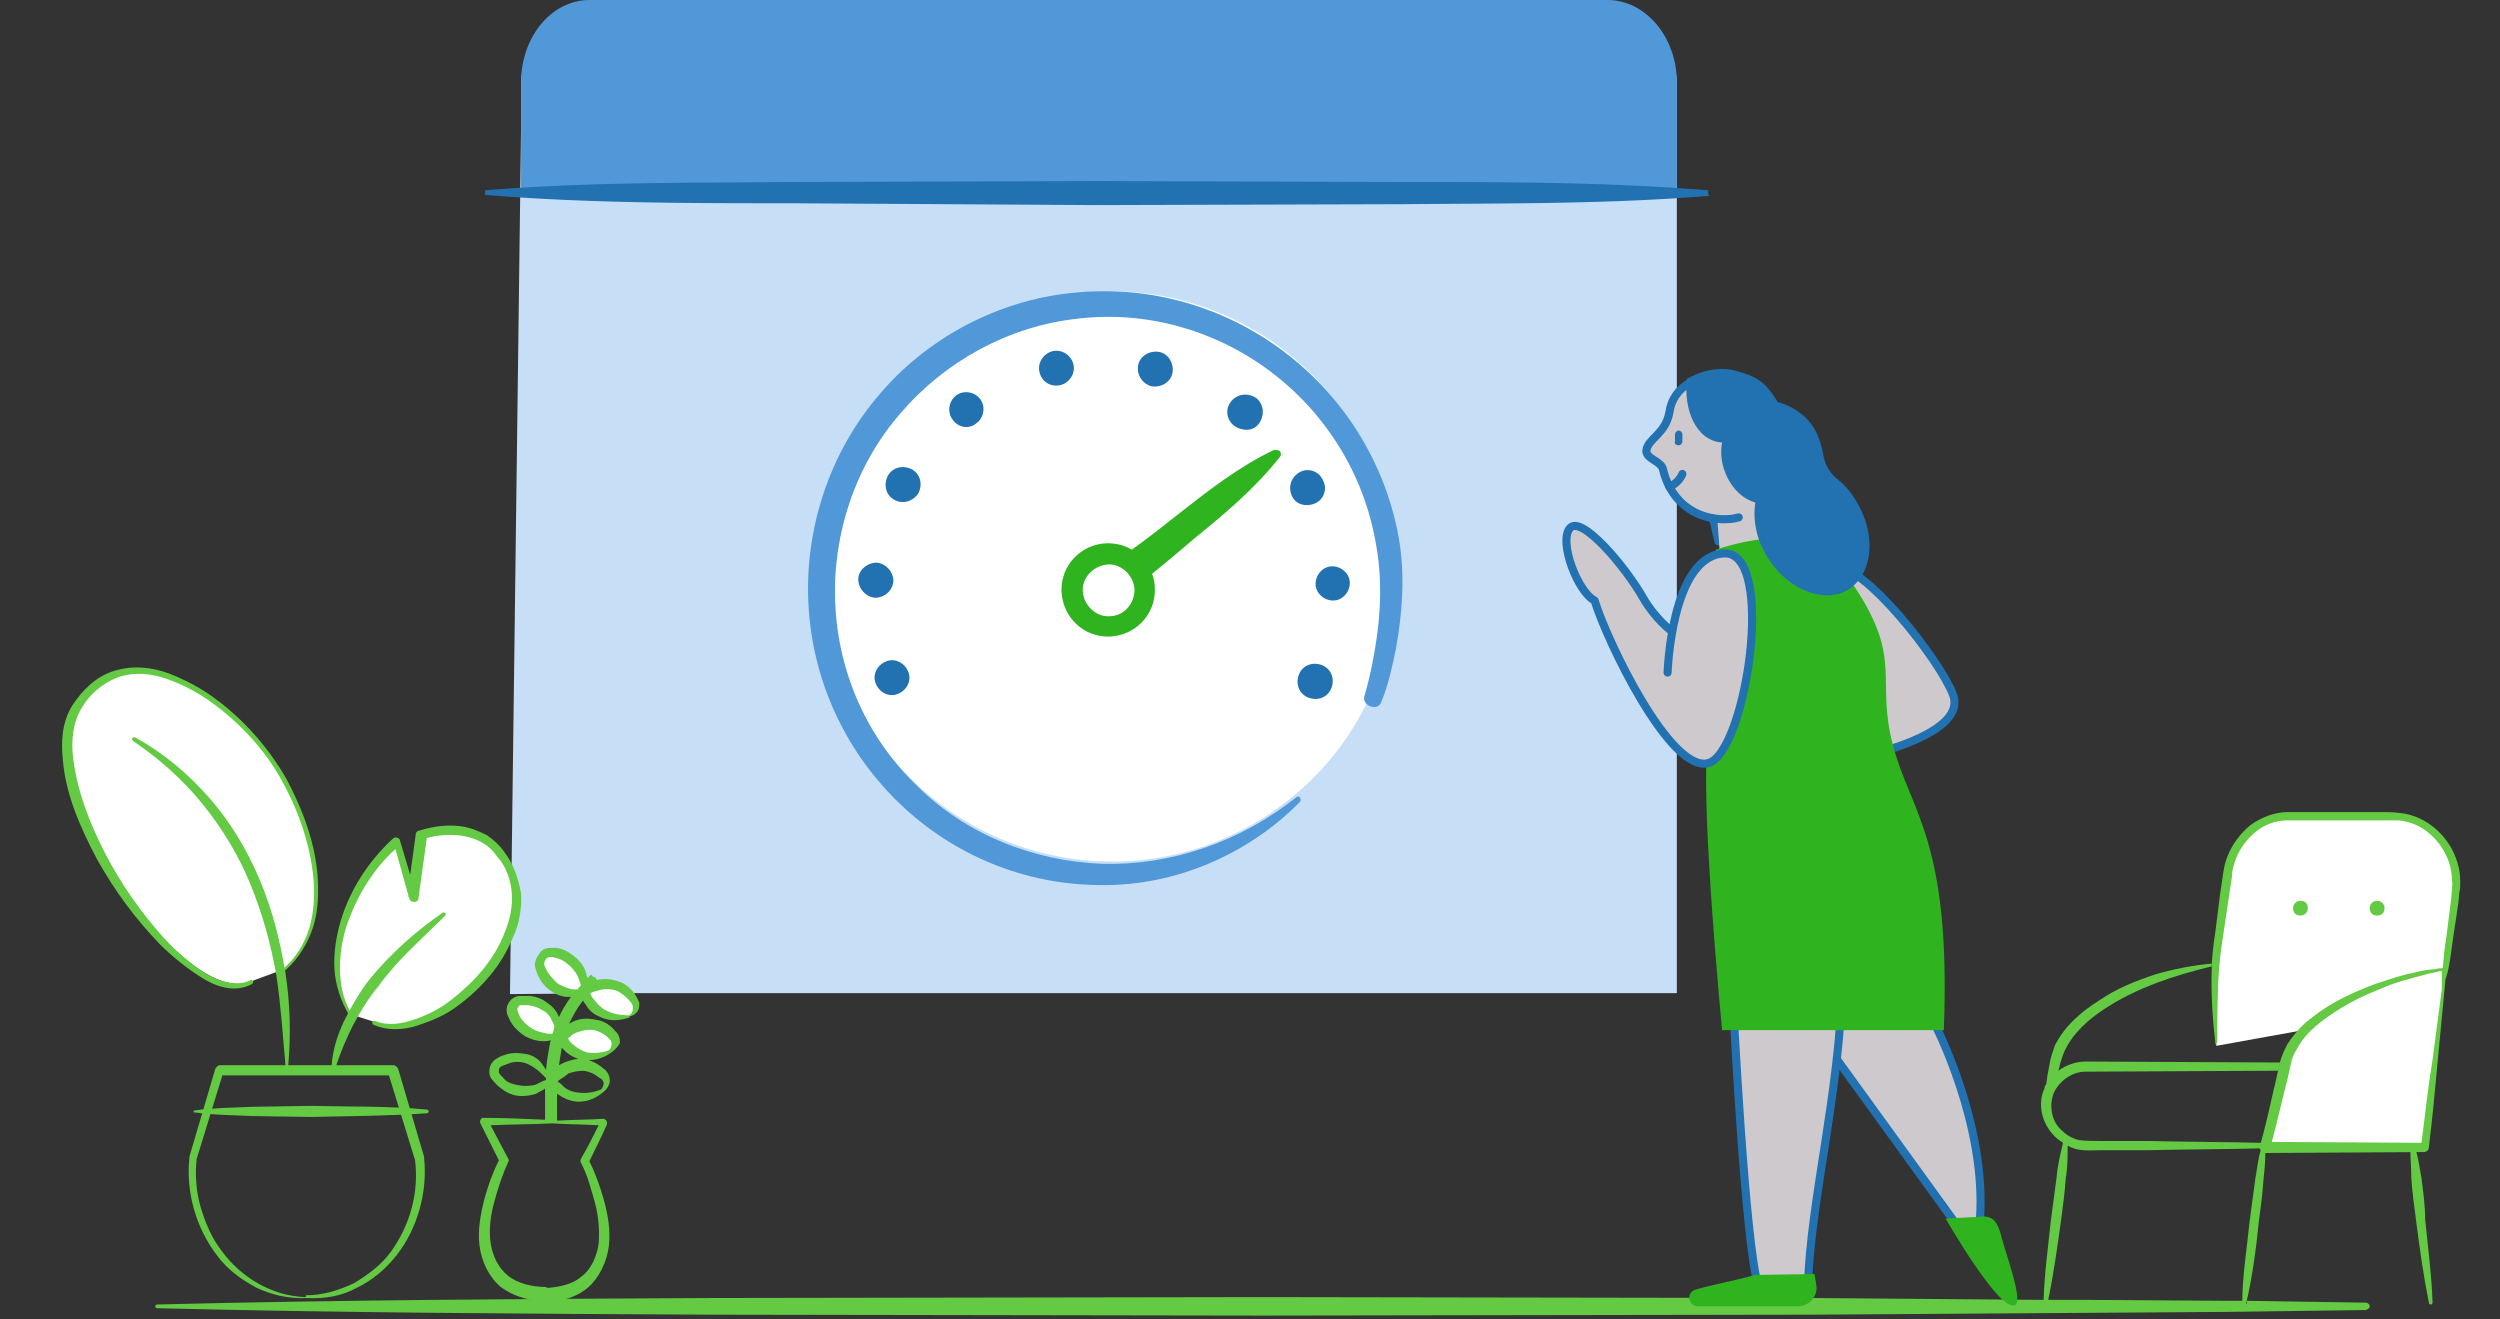<svg id="jetpack-performance" xmlns="http://www.w3.org/2000/svg" viewBox="0 0 270.6 142.8"><rect x="0" y="0" width="270.6" height="142.8" fill="#333333" stroke="none"/><style>.c1{fill:#2271B1;}.c2{fill:#5198D9;}.c3{fill:#C6DEF6;}.c5{fill:#2FB41F;}.c6{fill:#64CA43;}.c7{fill:#CDC9CD;}.c9{fill:#FFF;}.s1{stroke:#2271B1;stroke-linecap:round;stroke-linejoin:round;stroke-miterlimit:10;stroke-width:0.876;}</style><path class="c3" d="M55.2 107.6l1.2-93.8V9.1c0-4.1 3.3-7.5 7.5-7.5H174c4.1 0 7.5 3.3 7.5 7.5v98.4H67.7"/><ellipse class="c9" transform="rotate(-35.101 120.26 62.439)" cx="120.3" cy="62.4" rx="30.8" ry="30.9"/><path class="c2" d="M56.4 21.2V8.9C56.4 4 59.7 0 63.8 0H174c4.1 0 7.5 4 7.5 8.9v12.3H56.4zm59.7 10.5c-8.1.8-15.8 4.9-21 11.1-5.3 6.2-8 14.4-7.6 22.5.4 8.2 3.9 15.9 9.8 21.6 5.9 5.7 13.7 8.9 21.9 8.9 8.1.1 16-3.4 21.5-9 .1-.1.1-.3 0-.5-.1-.1-.3-.1-.4 0-6 4.8-13.5 7.4-21 7.2-7.5-.3-14.8-3.2-20.1-8.5-5.4-5.2-8.5-12.3-8.8-19.8-.3-7.4 2.2-14.9 7.1-20.5 4.8-5.6 11.7-9.4 19.1-10.2 7.4-.9 14.9 1.2 20.9 5.7 6 4.5 10.1 11.1 11.4 18.5.7 3.7.6 7.4 0 11.1-.3 1.9-.7 3.8-1.2 5.5-.4 1 1.4 1.8 1.8.7.8-1.9 1.2-3.9 1.6-5.8.7-3.9 1-8 .3-12-3-16.6-18.4-28.3-35.3-26.5z"/><path class="c1" d="M185 21.2c-11 .9-22 .8-33.1.9l-33.2.1-33.1-.2c-11 0-22 0-33.1-.9v-.5c11-.9 22-.8 33.1-.9l33.1-.1 33.1.1c11 0 22 0 33.1.9v.5h.1zM98.3 72.7c-.4-1-1.5-1.5-2.4-1.1-1 .4-1.5 1.5-1.1 2.4.4 1 1.5 1.5 2.4 1.1 1-.4 1.5-1.5 1.1-2.4zm-3.6-8c-1-.1-1.8-1-1.8-2s1-1.8 2-1.8c1 .1 1.8 1 1.8 2-.1 1.1-1 1.8-2 1.8zm2.1-10.6c-.9-.5-1.2-1.6-.7-2.6.5-.9 1.6-1.2 2.6-.7.9.5 1.2 1.6.7 2.6-.6.9-1.7 1.2-2.6.7zm6.3-8.7c-.6-.8-.4-2 .4-2.6.8-.6 2-.4 2.6.4.6.8.4 2-.4 2.6-.8.7-2 .5-2.6-.4zm9.4-5.2c-.2-1 .5-2 1.5-2.2 1-.2 2 .5 2.2 1.5.2 1-.5 2-1.5 2.2-1 .2-2-.4-2.2-1.5zm10.7-.7c.2-1 1.3-1.6 2.3-1.4s1.6 1.3 1.4 2.3c-.2 1-1.3 1.6-2.3 1.4a2 2 0 0 1-1.4-2.3zm10.1 3.9c.7-.8 1.8-.9 2.7-.3.8.7.9 1.8.3 2.7s-1.8.9-2.7.3c-.9-.7-1-1.9-.3-2.7zm7.4 7.7c.9-.5 2.1-.1 2.5.9.5.9.1 2.1-.9 2.5s-2.1.1-2.5-.9 0-2 .9-2.5zm3.5 10.2c1 0 1.9.8 1.9 1.8s-.8 1.9-1.8 1.9-1.9-.8-1.9-1.8.8-1.9 1.8-1.9zM143.1 72c1 .4 1.4 1.5 1 2.5s-1.5 1.4-2.5 1c-1-.4-1.4-1.5-1-2.5.4-1 1.5-1.4 2.5-1z"/><path class="c5" d="M138.5 48.8c-.2-.1-.4-.1-.6-.1-3.8 1.8-7.1 4.4-10.3 6.9-1 .8-3.4 2.7-5.1 3.9-.8-.5-1.7-.7-2.7-.7-2.8.1-5 2.4-4.9 5.2.1 2.8 2.4 5 5.2 4.9s5-2.4 4.9-5.2c0-.6-.1-1.1-.3-1.6 1.4-1.1 3.5-2.9 4.8-4 3.2-2.6 6.4-5.3 9-8.6.2-.2.2-.5 0-.7zm-18.4 17.9c-1.5.1-2.8-1.2-2.9-2.7-.1-1.5 1.2-2.8 2.7-2.9 1.5-.1 2.8 1.2 2.9 2.7 0 1.6-1.2 2.9-2.7 2.9z"/><path class="c9" d="M239.9 113.2s-.5-5.9.1-10.2l1.1-8.3c.5-3.5 3.4-6.2 6.8-6.2H259c4.1 0 7.4 3.7 6.8 8l-1.1 8.3c-.2 1.7-1 3.2-2.1 4.3"/><path class="c9" d="M264.6 104.8c-9 1.2-16.4 5.8-17.2 10.1-.9 4.2-2.2 9.2-2.2 9.2h17.3l2.1-19.3z"/><path class="c6" d="M266 93.4c-.8-2.8-3.3-5.1-6.2-5.4-.8-.1-1.4-.1-2.1-.1h-10.1c-1.4 0-2.9.6-4 1.4-1.1.9-2 2.1-2.5 3.4-.3.7-.4 1.4-.5 2.1l-.3 2-.5 4c-.2 1.3-.4 2.8-.4 4.1-.1 2.7.1 5.5.4 8.1 0 .1.1.1.1-.1.1 0 .1 0 .1-.1 0-2.7 0-5.4.2-8 .1-1.3.3-2.7.5-4l.6-4 .3-2c0-.7.2-1.2.4-1.8.4-1.1 1.2-2.2 2.2-3 1-.8 2.2-1.2 3.4-1.2h12c2.6.2 4.7 2.2 5.5 4.6.2.7.3 1.2.3 1.9.1.3 0 .7 0 1l-.1 1.1-.5 4c-.2 1.1-.3 2.3-.4 3.4-.2 0-.5 0-.8.1l-1 .1c-.7.1-1.2.3-1.9.4-1.2.3-2.4.7-3.6 1.1-2.4.9-4.8 2-6.8 3.6-1.1.8-1.9 1.7-2.7 2.9-.3.6-.6 1.2-.8 1.9l-.4 1.8c-.6 2.5-1.1 5-1.8 7.4v.1c0 .1 0 .2.1.3-.3 1-.4 2.1-.6 3.2l-.6 4.5c-.3 3-.8 5.9-.8 9 0 .1.1.2.2.2s.2-.1.2-.2c.7-3 1.1-6 1.4-9 .2-1.5.4-3 .5-4.5.1-.9.2-1.9.2-2.9l17.2-.1c.2 0 .5-.2.5-.5.4-3.3.7-6.5 1-9.8l.8-8.4c0-.1.1-.2.1-.3.4-1.3.5-2.7.7-4l.6-4 .1-1.1c.1-.4.1-.7.1-1.1 0-.7-.1-1.5-.3-2.1zm-1.7 13.7l-1 7.6c-.5 3-.8 6-1.2 9l-16.2-.1c.6-2.2 1.1-4.5 1.7-6.8l.4-1.8c.1-.6.4-1.1.7-1.6.6-1.1 1.4-1.9 2.4-2.7 1.9-1.5 4.1-2.7 6.4-3.6 1.1-.5 2.3-.9 3.5-1.2.6-.2 1.2-.3 1.8-.5l1-.2c.2-.1.4-.1.5-.1v2z"/><path class="c9" d="M30.5 105c4.8-3.6 5-11.5.6-20.2S14.2 67.3 8.5 76s11.7 34 19 30.1M38 109.8c-3.1-5-1.1-13.3 5-18.7l1.7 5.9.9-6.8c2.3-.8 5.9-.8 7.9 1.3 8 8.5-6.4 21.9-13 19.1M63.8 114.1c-2.1-.2-3.1-2-3.1-2s1.3-1.5 3.4-1.3c1.1.1 1.8.7 2.3 1.2.4.5.3 1.2-.3 1.6-.6.4-1.3.7-2.3.5zm4.3-4.1c.7-.2 1-1 .7-1.5-.4-.7-1-1.4-2-1.7-1.9-.7-3.5.5-3.5.5s.5 2 2.5 2.7c.9.3 1.6.2 2.3 0zm-7.6 2s0-2.2-1.8-3.2c-.9-.5-1.8-.6-2.5-.5-.7.1-1.1.8-.9 1.3.2.7.7 1.4 1.6 2 2 1.2 3.6.4 3.6.4zm2.5-4.8s.3-2.1-1.2-3.4c-.7-.6-1.4-.8-2.1-.9-.9-.1-1.5.7-1.3 1.5.2.7.6 1.3 1.2 1.9 1.7 1.4 3.4.9 3.4.9z"/><path class="c6" d="M261.1 123c-.1 0 0 0 0 0zM249 97.5c-.4 0-.8.3-.8.8s.3.8.8.8c.4 0 .8-.3.8-.8s-.3-.8-.8-.8zm8.3 0c-.4 0-.8.3-.8.8s.3.8.8.8.8-.3.8-.8-.4-.8-.8-.8zM14.4 80.2c-.1-.1-.1-.2-.1-.3.1-.1.2-.1.3-.1 3.1 1.7 5.7 3.9 8 6.5s4.1 5.6 5.5 8.9 2.2 6.6 2.8 10.1c.5 3.3.6 6.6.3 10h4.7c.1-1.6.6-3.2 1.3-4.7.8-1.6 1.7-3.2 2.8-4.6 2.3-2.8 5-5.2 7.9-7.2.1-.1.2 0 .3 0 .1.1 0 .2 0 .3-2.5 2.5-5.2 4.8-7.2 7.6-1.1 1.3-2 2.8-2.8 4.3-.7 1.4-1.3 2.8-1.8 4.3h6.2c.2 0 .4.2.5.4l2.8 9.5v.1c.4 3.7-.7 7.7-3 10.6-1.1 1.4-2.6 2.7-4.3 3.5-1.6.9-3.5 1.2-5.4 1.1-1.8.1-3.7-.3-5.4-1.1-1.7-.9-3.2-2-4.3-3.5-2.3-3-3.4-6.9-3-10.6v-.1l2.8-9.5c.1-.2.3-.4.5-.4h7.1c-.3-3.3-.5-6.5-1-9.8-.6-3.4-1.5-6.6-2.8-9.8-1.3-3.2-3.1-6.1-5.2-8.7-2.1-2.6-4.7-4.9-7.5-6.8zm9.7 36.1l-2.8 9.1v-.1c-.2 1.7-.1 3.5.4 5.3.5 1.7 1.2 3.4 2.3 4.8 2.1 2.9 5.5 4.9 9.1 5v-.2c1.8 0 3.5-.5 5.2-1.3 1.5-.9 3-2 4-3.4 2.1-2.9 3.1-6.5 2.6-10.1v.1l-2.8-9.1h-18zm238 11.2c-.2-1-.3-2-.6-3h-.6c0 1 .1 2 .1 3 .1 1.5.3 3 .5 4.5.4 3.1.8 6 1.4 9 0 .1.1.2.2.2s.2-.1.2-.2c-.1-3-.5-6-.8-9 0-1.5-.2-2.9-.4-4.5zm-6 13.5l-12.9-.2v.2c0 .1-.1.2-.2.2s-.2-.1-.2-.2v-.2h-1.6l-14.9-.1h-4.6c.6-2.9 1-5.8 1.4-8.7.2-1.5.4-3 .5-4.5.2-1.1.2-2.3.2-3.5.3.2.7.3 1 .4 1 .2 1.7.1 2.6.1h5c4.2-.1 8.3-.1 12.4-.2 0-.1-.1-.1-.1-.2v-.1c0-.1.1-.2.1-.3-4.1-.1-8.3-.1-12.4-.2h-5c-.9 0-1.7 0-2.4-.1-.8-.2-1.4-.6-1.9-1.1-1.1-1-1.3-2.7-.8-4 .6-1.3 2-2.3 3.4-2.3l20-.1h.9l.2-.9h-1.1l-20-.1c-1 0-2.1.4-2.9 1l.2-.8c.2-.6.3-1 .5-1.4.9-1.9 2.6-3.4 4.3-4.5 3.5-2.3 7.5-3.6 11.6-4.6v-.3c-2.1.2-4.2.6-6.2 1.2-2.1.7-4.1 1.5-6 2.8-1.9 1.2-3.7 2.7-4.8 4.9-.2.6-.4 1.2-.5 1.7l-.3 1.6c0 .3-.1.6-.1.8-.1.2-.2.3-.2.5-.8 1.7-.3 3.8 1.1 5.2.3.3.6.5.9.7-.3 1.3-.6 2.5-.7 3.8l-.6 4.5c-.3 2.9-.7 5.7-.8 8.7l-24.8-.2-59.8-.1-59.8.1c-19.9.1-39.9.2-59.8.7-.1 0-.2.1-.2.2s.1.2.2.2c19.9.5 39.9.6 59.8.7l59.8.1 59.8-.1 29.9-.2 14.9-.1 14.9-.2c.2-.1.4-.2.4-.4s-.2-.4-.4-.4z"/><path class="c6" d="M21.8 105.8c-1.6-1-3.2-2.3-4.5-3.6-2.7-2.8-4.9-5.8-6.8-9.2-1.8-3.4-3.4-7-3.7-10.8-.2-1.9-.1-4 1-5.8 1.1-1.7 2.6-3.2 4.6-3.8 2-.6 4-.4 5.9.3 1.8.7 3.5 1.6 5.1 2.8 3.1 2.3 5.7 5.3 7.6 8.6 1.8 3.4 3.2 7.1 3.4 10.9.1 1.9 0 3.9-.7 5.7-.7 1.8-1.8 3.4-3.4 4.6h-.1c.2-.4.2-.4.3-.5 1.4-1.1 2.5-2.9 3-4.6.5-1.8.6-3.6.4-5.6-.4-3.7-1.7-7.3-3.5-10.5s-4.4-6-7.4-8.2c-1.5-1.1-3.2-2-4.9-2.6-1.7-.6-3.5-.8-5.3-.2-1.6.6-3.1 1.8-4 3.4-.9 1.5-1.1 3.4-.9 5.2.4 3.6 1.8 7.2 3.5 10.5s3.9 6.4 6.4 9.2c1.2 1.3 2.7 2.6 4.2 3.6.8.5 1.6.9 2.5 1.1.9.2 1.8.2 2.6-.2.1-.1.2 0 .3.1 0 .1 0 .2-.1.3-.9.5-1.9.6-2.9.4s-1.8-.6-2.6-1.1zm32.7-13.7c-.5-.7-1.1-1.2-1.8-1.7-.8-.4-1.5-.7-2.4-.9-1.6-.3-3.3-.1-4.9.4-.2 0-.4.2-.4.4l-.6 4.4-1.1-3.7c0-.1 0-.1-.1-.2-.2-.2-.5-.2-.7 0-2.6 2.4-4.6 5.5-5.6 8.8-.5 1.7-.8 3.5-.7 5.3.1 1.7.7 3.5 1.6 5 0 0 .1 0 .2-.2v-.1c-.9-1.4-1.2-3.2-1.2-4.9 0-1.6.3-3.4.9-5 1.1-3 2.8-5.7 5.1-7.8l1.4 5v.2h.1v.1c0 .2.2.4.4.4.3.1.6-.1.6-.4l.9-6.5c2.7-.7 6-.4 7.6 2 1 1.1 1.5 2.6 1.6 4 .1 1.4-.2 2.9-.8 4.3-1.1 2.9-3.3 5.3-5.6 7.1-1.2 1-2.6 1.7-4 2.2-1.4.5-3 .8-4.4.2-.1 0-.3 0-.3.1s0 .3.1.3c1.5.7 3.3.6 4.8.1s3-1.1 4.3-2.1c2.6-1.9 4.8-4.4 6-7.4.7-1.4 1-3.2.9-4.8-.3-1.6-.8-3.2-1.9-4.6zm-8.3 28c-4.2-.4-8.4-.3-12.6-.4l-6.3.1c-2.1.1-4.2.1-6.3.4-.1.2-.1.2 0 .2 2.1.3 4.2.3 6.3.4l6.3.1c4.2-.1 8.4-.1 12.6-.4.1 0 .2-.1.2-.2s-.1-.2-.2-.2zm-25.3.1zm0 0zM69 108.1c-.4-.8-.9-1.3-1.6-1.7-.7-.3-1.5-.5-2.3-.4-.2 0-.3 0-.5.1 0-.1 0-.1-.1-.2-.1-.2-.2-.2-.2-.1l-.3-.3c-.2.1-.3.3-.4.4 0-.1 0-.2-.1-.3-.1-.7-.5-1.3-1-1.8-.6-.5-1.1-.9-1.8-1.1-.1 0-.3-.1-.5-.1h-.6c-.5 0-1 .2-1.2.6-.3.4-.5.8-.5 1.2s.2.8.3 1.1c.3.7.7 1.2 1.2 1.6.5.4 1.1.7 1.8.8h.6c-.5.7-1 1.5-1.3 2.2-.2-.6-.7-1.2-1.2-1.5-.6-.5-1.2-.7-1.9-.8h-1.1c-.5 0-1 .3-1.2.7-.3.4-.3.9-.2 1.3.2.4.3.7.5 1 .4.6 1 1.1 1.5 1.4.6.3 1.2.5 1.9.5.2 0 .5 0 .8-.1-.2 1-.4 2.1-.5 3.2-.1-.2-.3-.4-.4-.6-.4-.6-1.1-1-1.7-1.1s-1.4-.2-2.1 0c-.3.1-.7.2-1 .4-.4.2-.8.6-.9 1.1-.1.5 0 1 .3 1.3.3.3.5.6.8.8.6.5 1.2.8 1.9.9.7.1 1.3 0 2-.2.3-.2.6-.3.9-.5l.1-.1v3.4c-2.2-.1-4.4-.2-6.6-.2h-.2c-.2.1-.3.4-.2.6l2 4c-.7 1.4-1.2 2.8-1.6 4.3-.4 1.6-.7 3.3-.5 4.9.2 1.7 1 3.4 2.3 4.5 1.2.9 2.7 1.4 4.2 1.5.1.1.2.1.4.1h.2c1.6 0 3.3-.4 4.6-1.5 1.3-1.1 2.1-2.9 2.3-4.5.2-1.7-.1-3.4-.5-4.9-.4-1.4-.9-2.9-1.6-4.3.6-1.3 1.3-2.6 1.9-4v-.2c0-.2-.2-.4-.4-.4-1.6.1-3.3.1-5 .2v-2.9c.1 0 .1.1.2.1.5.4 1.1.6 1.6.7 1.1.2 2.3-.2 3.2-1 .3-.2.6-.6.7-1.1 0-.2 0-.5-.1-.7-.1-.3-.3-.5-.4-.6-.6-.5-1.3-1-2.1-1.1-.8-.2-1.5 0-2.3.3l-.6.3c.1-.7.2-1.3.3-1.9l.5.5c.5.4 1.1.7 1.6.8 1.1.2 2.4-.1 3.3-.8.3-.2.7-.6.9-1 0-.2 0-.5-.1-.7-.1-.3-.3-.5-.4-.6-.5-.6-1.2-1.1-2-1.2-.9-.2-1.6-.2-2.4.1l-.6.3c.4-.8.8-1.6 1.5-2.5.1.2.3.4.4.6.3.5.8.9 1.3 1.1 1.1.6 2.3.5 3.4.1l-.1-.1c.4 0 .8-.3 1-.7.1-.2.1-.5.1-.7 0-.1-.1-.3-.2-.5zm-6.4 3.6c.6-.2 1.1-.3 1.7-.2.5.1 1.1.4 1.5.8l.3.3c0 .1.1.2.1.3 0 .3-.1.6-.3.8-1 .3-2 .4-2.7.1-.4-.2-.8-.4-1.1-.7-.3-.2-.5-.4-.6-.7.4-.4.7-.6 1.1-.7zm-.5-4.6c-.2 0-.5-.1-.8-.2-.5-.2-1-.4-1.3-.8-.4-.4-.7-.8-.9-1.2-.3-.6-.2-.8 0-1.1.1-.1.2-.2.4-.2H59.8c.1 0 .3.1.4.1.5.1 1 .4 1.3.7.4.3.8.8 1 1.2.1.2.2.5.3.8 0 .1 0 .1.1.2-.1.2-.3.3-.4.5h-.4zm-2.3 4.8c-.3 0-.6 0-.9-.1-.6-.1-1.1-.3-1.5-.6-.5-.3-.8-.7-1.1-1.1-.1-.2-.2-.5-.3-.7 0-.2 0-.3.1-.4.1-.1.1-.2.3-.2h.8c.5.1 1 .2 1.4.5.5.2.9.6 1.1 1.1l.3.6c0 .3-.1.6-.2.9zm-1 5.1l-.2.1c-.1.1-.3.1-.4.2-.2.1-.5.2-.8.2-.6.1-1.1 0-1.6-.1s-1-.3-1.3-.7c-.2-.2-.4-.4-.5-.6v-.4c.1-.1.1-.2.3-.3.3-.1.5-.2.8-.3.5-.2 1.1-.2 1.5-.1.5.1 1 .4 1.4.7.3.2.5.4.7.6l.3.3.1.1v.2l-.3.1zm6 17.6c-.2 1.4-.8 2.8-1.9 3.6-.9.8-2.3 1.1-3.6 1.2-.1 0-.2-.1-.3-.1-1.4 0-3-.4-4-1.2-1.1-.9-1.7-2.2-1.9-3.6-.2-1.4 0-3 .4-4.4.4-1.5.9-3 1.5-4.3.1-.1.1-.3 0-.4l-1.9-3.6c2.2-.1 4.4-.1 6.6-.2h.1c1.7.1 3.3.1 5 .2-.6 1.2-1.2 2.4-1.9 3.6-.1.2-.1.4 0 .5.7 1.3 1.1 2.9 1.5 4.3.4 1.5.5 3 .4 4.4zm-3.3-18.4c.6-.2 1.1-.3 1.7-.3.6.1 1.1.3 1.6.7.1.1.2.1.3.2.1.1.2.2.2.3.1.2 0 .5-.2.8-.9.4-1.9.5-2.9.3-.5-.1-.9-.3-1.2-.6-.2-.2-.4-.4-.6-.5v-.1c.4-.3.8-.5 1.1-.8zm6.6-6.3c-1.1 0-2-.2-2.8-.7-.4-.3-.7-.6-1-1-.2-.2-.3-.4-.4-.7.4-.2.9-.3 1.3-.4.6-.1 1.2 0 1.7.2.5.3 1 .7 1.3 1.1.1.1.2.2.2.3.1.1.1.3.1.4 0 .4-.1.6-.4.8z"/><path class="c7 s1" d="M209.4 110.8s5.7 10.9 4.9 21.3l-.9 2.7-18.1-25"/><path class="c7 s1" d="M187.6 108.8s1.3 25.9 2.7 30.3l5.4-.1c.3-9.1 3.4-20.7 3.7-32.4M198.7 61.4c3-.4 11.2 9.9 12.7 13.8 1.5 4-8.3 6.3-8.3 6.3"/><path class="c1 s1" d="M185.4 56.2c1.3.3 2.8-.1 2.8-.1.1 0 .1.1.1.1l-2.3 2.4-.6-2.6"/><path class="c7" d="M192.4 63.3h-6l-1-13.8h7z"/><path class="c7 s1" d="M187 40.5c-3.1-.1-5.9 1.3-6.3 4.1-.4 2.4-2.4 2.9-2.5 4.2 0 .9 1.6 1.1 1.8 2 .7 3 2.9 5.2 6.3 5.4.8 0 1.2 0 1.9-.2"/><path class="c10 s1" d="M182.1 51.3c-.4 1-1.4 1.4-1.4 1.4"/><path class="c1" d="M181.7 48.2c.2 0 .4-.2.4-.4V47c0-.2-.2-.4-.4-.4s-.4.2-.4.4v.8c-.1.2.1.4.4.4z"/><path class="c5" d="M185.7 59.5c8.4-2.7 11.9-.7 15.1 4.1 5.2 7.9 2.2 9.9 4.1 17.1 1.9 7.2 6.3 10.3 5.5 30.8h-24s-2.3-23.7-1.6-30.6M210.6 131.9s5.6 9.8 7.4 9.4c1.1-.2-.7-5-1.3-7.2-.4-1.6-.8-2.6-2.4-2.4l-3.7.2z"/><path class="c7 s1" d="M180.8 68.2s-1.6-1.2-2.9-3.4c-1.9-3.4-6.8-9.2-8-7.6-1.2 1.5.9 6.9 2.7 7.8 1.3 4.3 8.2 18.7 12.3 17.6s7.4-23 1.7-22.7c-5.7.3-6.1 12.9-6.1 12.9"/><path class="c1" d="M200.9 54.2c-.6-1-1.3-1.8-2.1-2.4-.7-.6-1.2-1.4-1.4-2.3-.2-1.3-.6-2.5-1.2-3.4-.8-1.2-2.3-2.2-3.8-2.6-1.4-2.4-2.6-2.8-4.3-3.3-2.8-.9-5.5.8-5.5.8-.4 3.2.9 6.7 3.8 6.9-.5 2.4.9 5.7 3.6 6.5-.3 1.8.1 4 1.3 5.9 2.2 3.6 6.2 5.1 8.8 3.5 2.7-1.8 3-6 .8-9.6z"/><path class="c5" d="M190 138c-1.3.4-5.3 1.2-6.5 1.6-1 .3-.8 1.8.3 1.8h10.8c1.2 0 2.2-1.1 2-2.3l-.2-1.2-6.4.1z"/></svg>